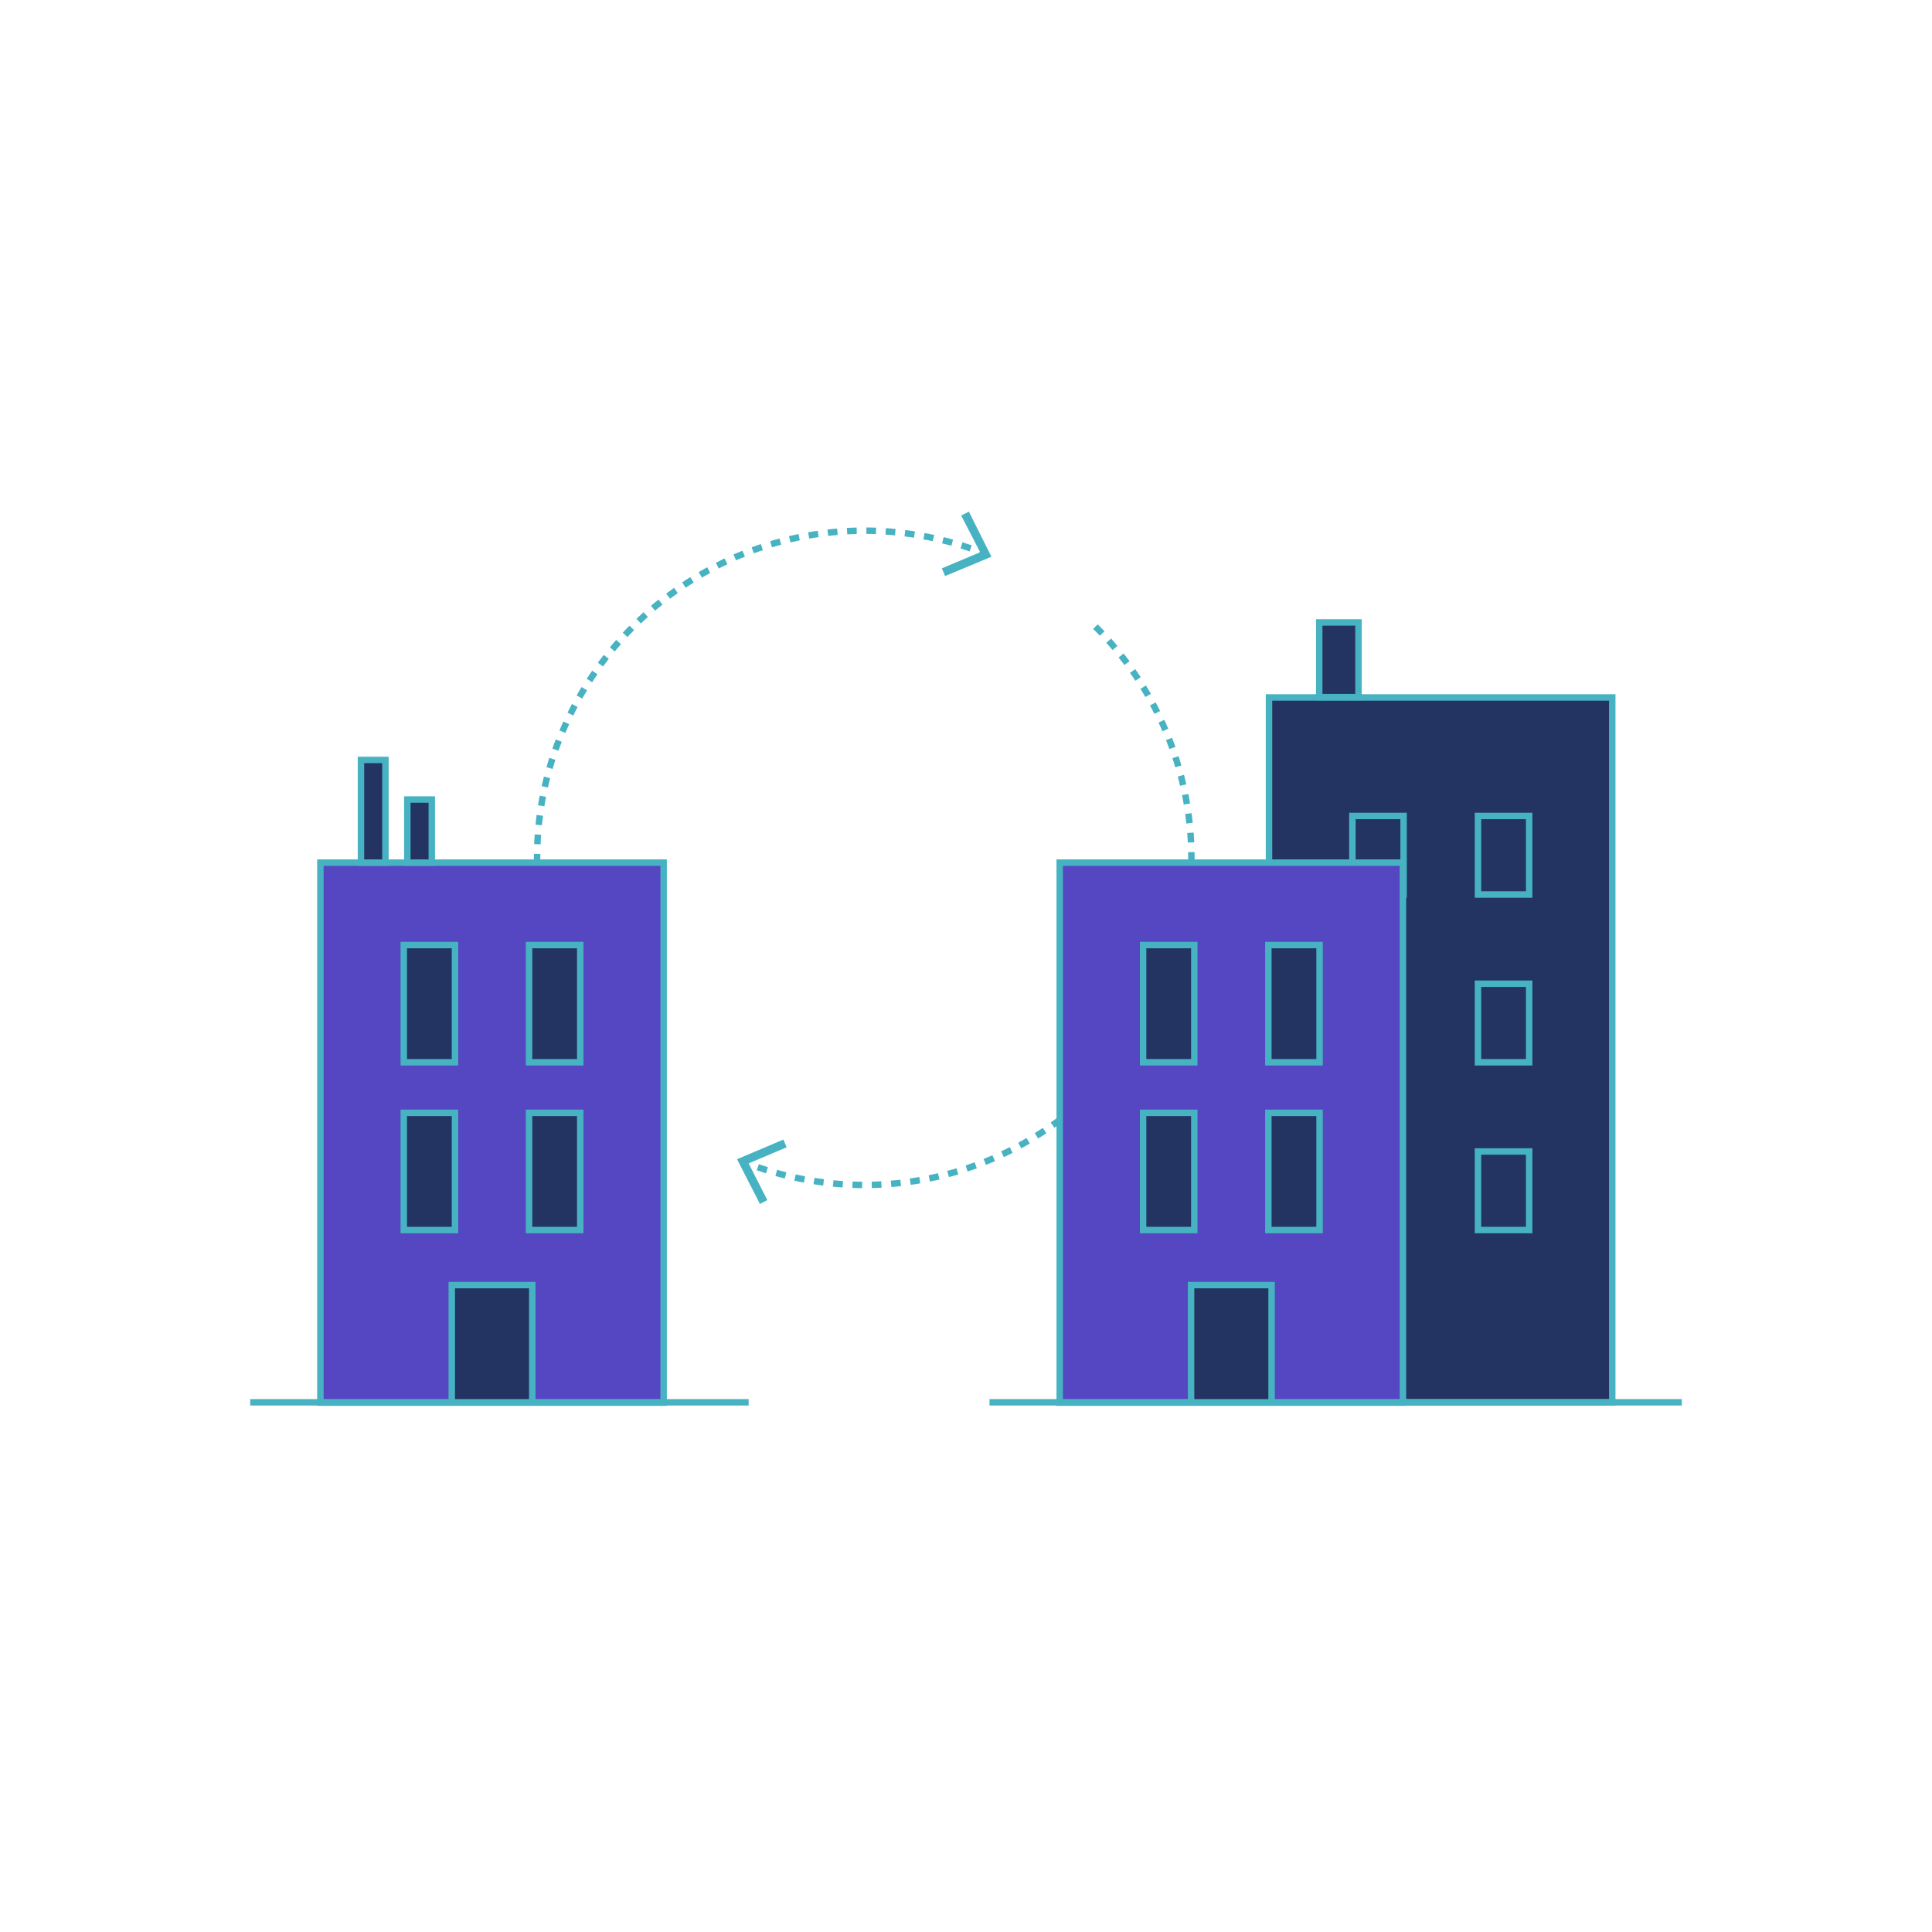 <?xml version="1.0" encoding="utf-8"?>
<!-- Generator: Adobe Illustrator 25.2.0, SVG Export Plug-In . SVG Version: 6.00 Build 0)  -->
<svg version="1.1" xmlns="http://www.w3.org/2000/svg" xmlns:xlink="http://www.w3.org/1999/xlink" x="0px" y="0px"
	 viewBox="0 0 600 600" style="enable-background:new 0 0 600 600;" xml:space="preserve">
<style type="text/css">
	.st0{fill:#233463;stroke:#47B3C2;stroke-width:2;stroke-miterlimit:10;}
	.st1{fill:#5547C2;stroke:#5547C2;stroke-width:2;}
	.st2{fill:#5547C2;stroke:#5547C2;stroke-width:2;stroke-miterlimit:10;}
	.st3{fill:#233463;stroke:#5547C2;stroke-width:2;stroke-miterlimit:10;}
	.st4{fill:none;stroke:#5547C2;stroke-width:2;stroke-miterlimit:10;stroke-dasharray:3,4;}
	.st5{fill:none;stroke:#FFFFFF;stroke-miterlimit:10;stroke-dasharray:3,3;}
	.st6{fill:none;stroke:#47B3C2;stroke-width:2;stroke-miterlimit:10;stroke-dasharray:3,3;}
	.st7{fill:none;stroke:#48B3C3;stroke-width:2;stroke-miterlimit:10;stroke-dasharray:3,3;}
	.st8{fill:#48B3C3;}
	.st9{fill:#48B3C3;stroke:#47B3C2;stroke-width:2;stroke-miterlimit:10;}
	.st10{fill:none;stroke:#47B3C2;stroke-width:2;stroke-miterlimit:10;}
	.st11{fill:none;stroke:#47B3C2;stroke-width:10;stroke-linejoin:round;stroke-miterlimit:10;}
	.st12{fill:#5547C2;}
	.st13{fill:#FFFFFF;}
	.st14{fill:#47B3C2;}
	.st15{fill:#FFFFFF;stroke:#FFFFFF;stroke-width:2;stroke-miterlimit:10;}
	.st16{fill:none;stroke:#48B3C3;stroke-width:20;stroke-miterlimit:10;}
	.st17{fill:#233463;stroke:#47B3C2;stroke-width:2;stroke-miterlimit:10;stroke-dasharray:3,3;}
	.st18{opacity:0.5;}
	.st19{fill:none;stroke:#FFFFFF;stroke-width:2;stroke-miterlimit:10;stroke-dasharray:3,3;}
	.st20{fill:none;stroke:#FFFFFF;stroke-width:2;stroke-miterlimit:10;}
	.st21{fill:none;stroke:#47B3C2;stroke-width:10;stroke-linecap:round;stroke-linejoin:round;stroke-miterlimit:10;}
	.st22{opacity:0.35;}
	.st23{fill:none;stroke:#47B3C2;stroke-width:10;stroke-linecap:square;stroke-linejoin:round;stroke-miterlimit:10;}
	.st24{fill:none;stroke:#47B3C2;stroke-width:5;stroke-linecap:square;stroke-linejoin:round;stroke-miterlimit:10;}
	.st25{fill:#233463;}
	.st26{fill:#233463;stroke:#233463;stroke-miterlimit:10;stroke-dasharray:3,3;}
	.st27{fill:none;stroke:#3DDE96;stroke-width:20;stroke-miterlimit:10;}
	.st28{fill:none;stroke:#3DDE96;stroke-width:10;stroke-miterlimit:10;}
	.st29{fill:#EADCB7;}
	.st30{fill:none;stroke:#47B3C2;stroke-width:20;stroke-miterlimit:10;}
	.st31{fill:#5547C2;stroke:#5547C2;stroke-width:20;stroke-miterlimit:10;}
	.st32{fill:none;stroke:#48B3C3;stroke-width:2;stroke-miterlimit:10;}
	.st33{fill:#233463;stroke:#48B3C3;stroke-miterlimit:10;stroke-dasharray:3,3;}
	.st34{fill:none;stroke:#5547C2;stroke-width:2;stroke-miterlimit:10;}
	.st35{fill:none;stroke:#FFFFFF;stroke-width:10;stroke-linecap:square;stroke-linejoin:round;stroke-miterlimit:10;}
	.st36{fill:none;stroke:#5547C2;stroke-miterlimit:10;stroke-dasharray:2,3;}
	.st37{fill:none;stroke:#5547C2;stroke-miterlimit:10;stroke-dasharray:2,2;}
	.st38{fill:none;stroke:#48B3C3;stroke-width:1.726;stroke-miterlimit:10;}
	.st39{fill:none;stroke:#5547C2;stroke-width:2;stroke-miterlimit:10;stroke-dasharray:3;}
	.st40{fill:#48B3C3;stroke:#48B3C3;stroke-width:2;stroke-miterlimit:10;}
	.st41{fill:#FFFFFF;stroke:#5547C2;stroke-width:2;stroke-miterlimit:10;}
	.st42{opacity:0.25;}
	.st43{fill:#233463;stroke:#48B3C3;stroke-width:20;stroke-miterlimit:10;}
	.st44{fill:none;stroke:#FFFFFF;stroke-width:20;stroke-miterlimit:10;}
	.st45{fill:none;stroke:#48B3C3;stroke-width:10;stroke-linecap:round;stroke-miterlimit:10;}
	.st46{fill:none;stroke:#48B3C3;stroke-miterlimit:10;stroke-dasharray:3,3;}
	.st47{fill:none;stroke:#48B3C3;stroke-width:2;stroke-linecap:square;stroke-linejoin:round;stroke-miterlimit:10;}
	.st48{fill:#48B3C3;stroke:#48B3C3;stroke-width:2;}
	.st49{fill:#5547C2;stroke:#5547C2;stroke-miterlimit:10;}
	.st50{fill:none;stroke:#48B3C3;stroke-width:2;stroke-linecap:round;stroke-linejoin:bevel;stroke-miterlimit:10;}
	.st51{fill:#48B3C3;stroke:#48B3C3;stroke-width:2;stroke-linecap:round;stroke-linejoin:bevel;stroke-miterlimit:10;}
	.st52{fill:none;stroke:#47B3C2;stroke-width:7.484;stroke-linecap:square;stroke-linejoin:round;stroke-miterlimit:10;}
	.st53{fill:#5547C2;stroke:#5547C2;stroke-width:2.994;stroke-miterlimit:10;}
	.st54{fill:none;stroke:#47B3C2;stroke-width:2.994;stroke-miterlimit:10;}
	.st55{fill:none;stroke:#48B3C3;stroke-width:1.903;stroke-miterlimit:10;}
	.st56{fill:none;stroke:#47B3C2;stroke-width:2;stroke-miterlimit:10;stroke-dasharray:2.918,2.918;}
	.st57{fill:#5547C2;stroke:#47B3C2;stroke-width:2;stroke-miterlimit:0;}
	.st58{fill:#5547C2;stroke:#47B3C2;stroke-width:2;stroke-miterlimit:10;}
	.st59{fill:none;stroke:#47B3C2;stroke-width:2;stroke-miterlimit:10;stroke-dasharray:3.094,3.094;}
	.st60{fill:none;stroke:#47B3C2;stroke-width:2;stroke-miterlimit:10;stroke-dasharray:3.017,3.017;}
	.st61{fill:none;stroke:#47B3C2;stroke-width:2;stroke-miterlimit:10;stroke-dasharray:2.902,2.902;}
	.st62{fill:#5547C2;stroke:#48B3C3;stroke-width:2;stroke-miterlimit:10;}
</style>
<g id="mobile-screeen">
</g>
<g id="ALLES">
	<g>
		<rect x="394.1" y="216.6" class="st0" width="106.6" height="218.9"/>
		<g>
			<rect x="420" y="253.4" class="st0" width="15.9" height="24.4"/>
			<rect x="459" y="253.4" class="st0" width="15.9" height="24.4"/>
		</g>
		<g>
			<g>
				<g>
					<path class="st6" d="M196.6,338.2c-9.2-9.2-16.6-20.1-21.8-32.3c-5.1-12.1-8-25.5-8-39.5v0c0-14,2.8-27.4,8-39.5
						c5.1-12.1,12.6-23.1,21.8-32.3c9.2-9.2,20.1-16.6,32.3-21.8c12.1-5.1,25.5-8,39.5-8h0c13,0,25.5,2.5,36.9,6.9"/>
					<g>
						<polygon class="st14" points="293.5,178.9 292.5,176.5 304.4,171.5 298.5,160.1 300.9,158.9 307.9,172.9 						"/>
					</g>
				</g>
			</g>
			<g>
				<g>
					<path class="st6" d="M340.2,194.6c9.2,9.2,16.6,20.1,21.8,32.3c5.1,12.1,8,25.5,8,39.5v0c0,14-2.8,27.4-8,39.5
						c-5.1,12.1-12.6,23.1-21.8,32.3c-9.2,9.2-20.1,16.6-32.3,21.8c-12.1,5.1-25.5,8-39.5,8h0c-13,0-25.5-2.5-36.9-6.9"/>
					<g>
						<polygon class="st14" points="243.3,353.9 244.3,356.3 232.5,361.3 238.3,372.7 236,373.9 228.9,360 						"/>
					</g>
				</g>
			</g>
		</g>
		<rect x="99.5" y="267.9" class="st58" width="106.6" height="167.7"/>
		<line class="st10" x1="77.7" y1="435.5" x2="232.5" y2="435.5"/>
		<rect x="140.3" y="399.1" class="st0" width="25" height="36.4"/>
		<g>
			<rect x="125.4" y="345.6" class="st0" width="15.9" height="36.4"/>
			<rect x="164.3" y="345.6" class="st0" width="15.9" height="36.4"/>
			<rect x="125.4" y="293.5" class="st0" width="15.9" height="36.4"/>
			<rect x="164.3" y="293.5" class="st0" width="15.9" height="36.4"/>
		</g>
		<rect x="329.1" y="267.9" class="st58" width="106.6" height="167.7"/>
		<line class="st10" x1="307.3" y1="435.5" x2="522.3" y2="435.5"/>
		<rect x="369.9" y="399.1" class="st0" width="25" height="36.4"/>
		<rect x="355" y="345.6" class="st0" width="15.9" height="36.4"/>
		<rect x="393.9" y="345.6" class="st0" width="15.9" height="36.4"/>
		<rect x="355" y="293.5" class="st0" width="15.9" height="36.4"/>
		<rect x="393.9" y="293.5" class="st0" width="15.9" height="36.4"/>
		<g>
			<rect x="459" y="357.6" class="st0" width="15.9" height="24.4"/>
		</g>
		<g>
			<rect x="459" y="305.5" class="st0" width="15.9" height="24.4"/>
		</g>
		<rect x="112.1" y="236" class="st0" width="7.6" height="31.9"/>
		<rect x="409.7" y="193.3" class="st0" width="12.2" height="23.2"/>
		<rect x="126.5" y="248.3" class="st0" width="7.6" height="19.6"/>
	</g>
</g>
<g id="loader">
</g>
<g id="pasfoto">
</g>
<g id="home_button">
</g>
<g id="content">
</g>
<g id="button">
</g>
</svg>
